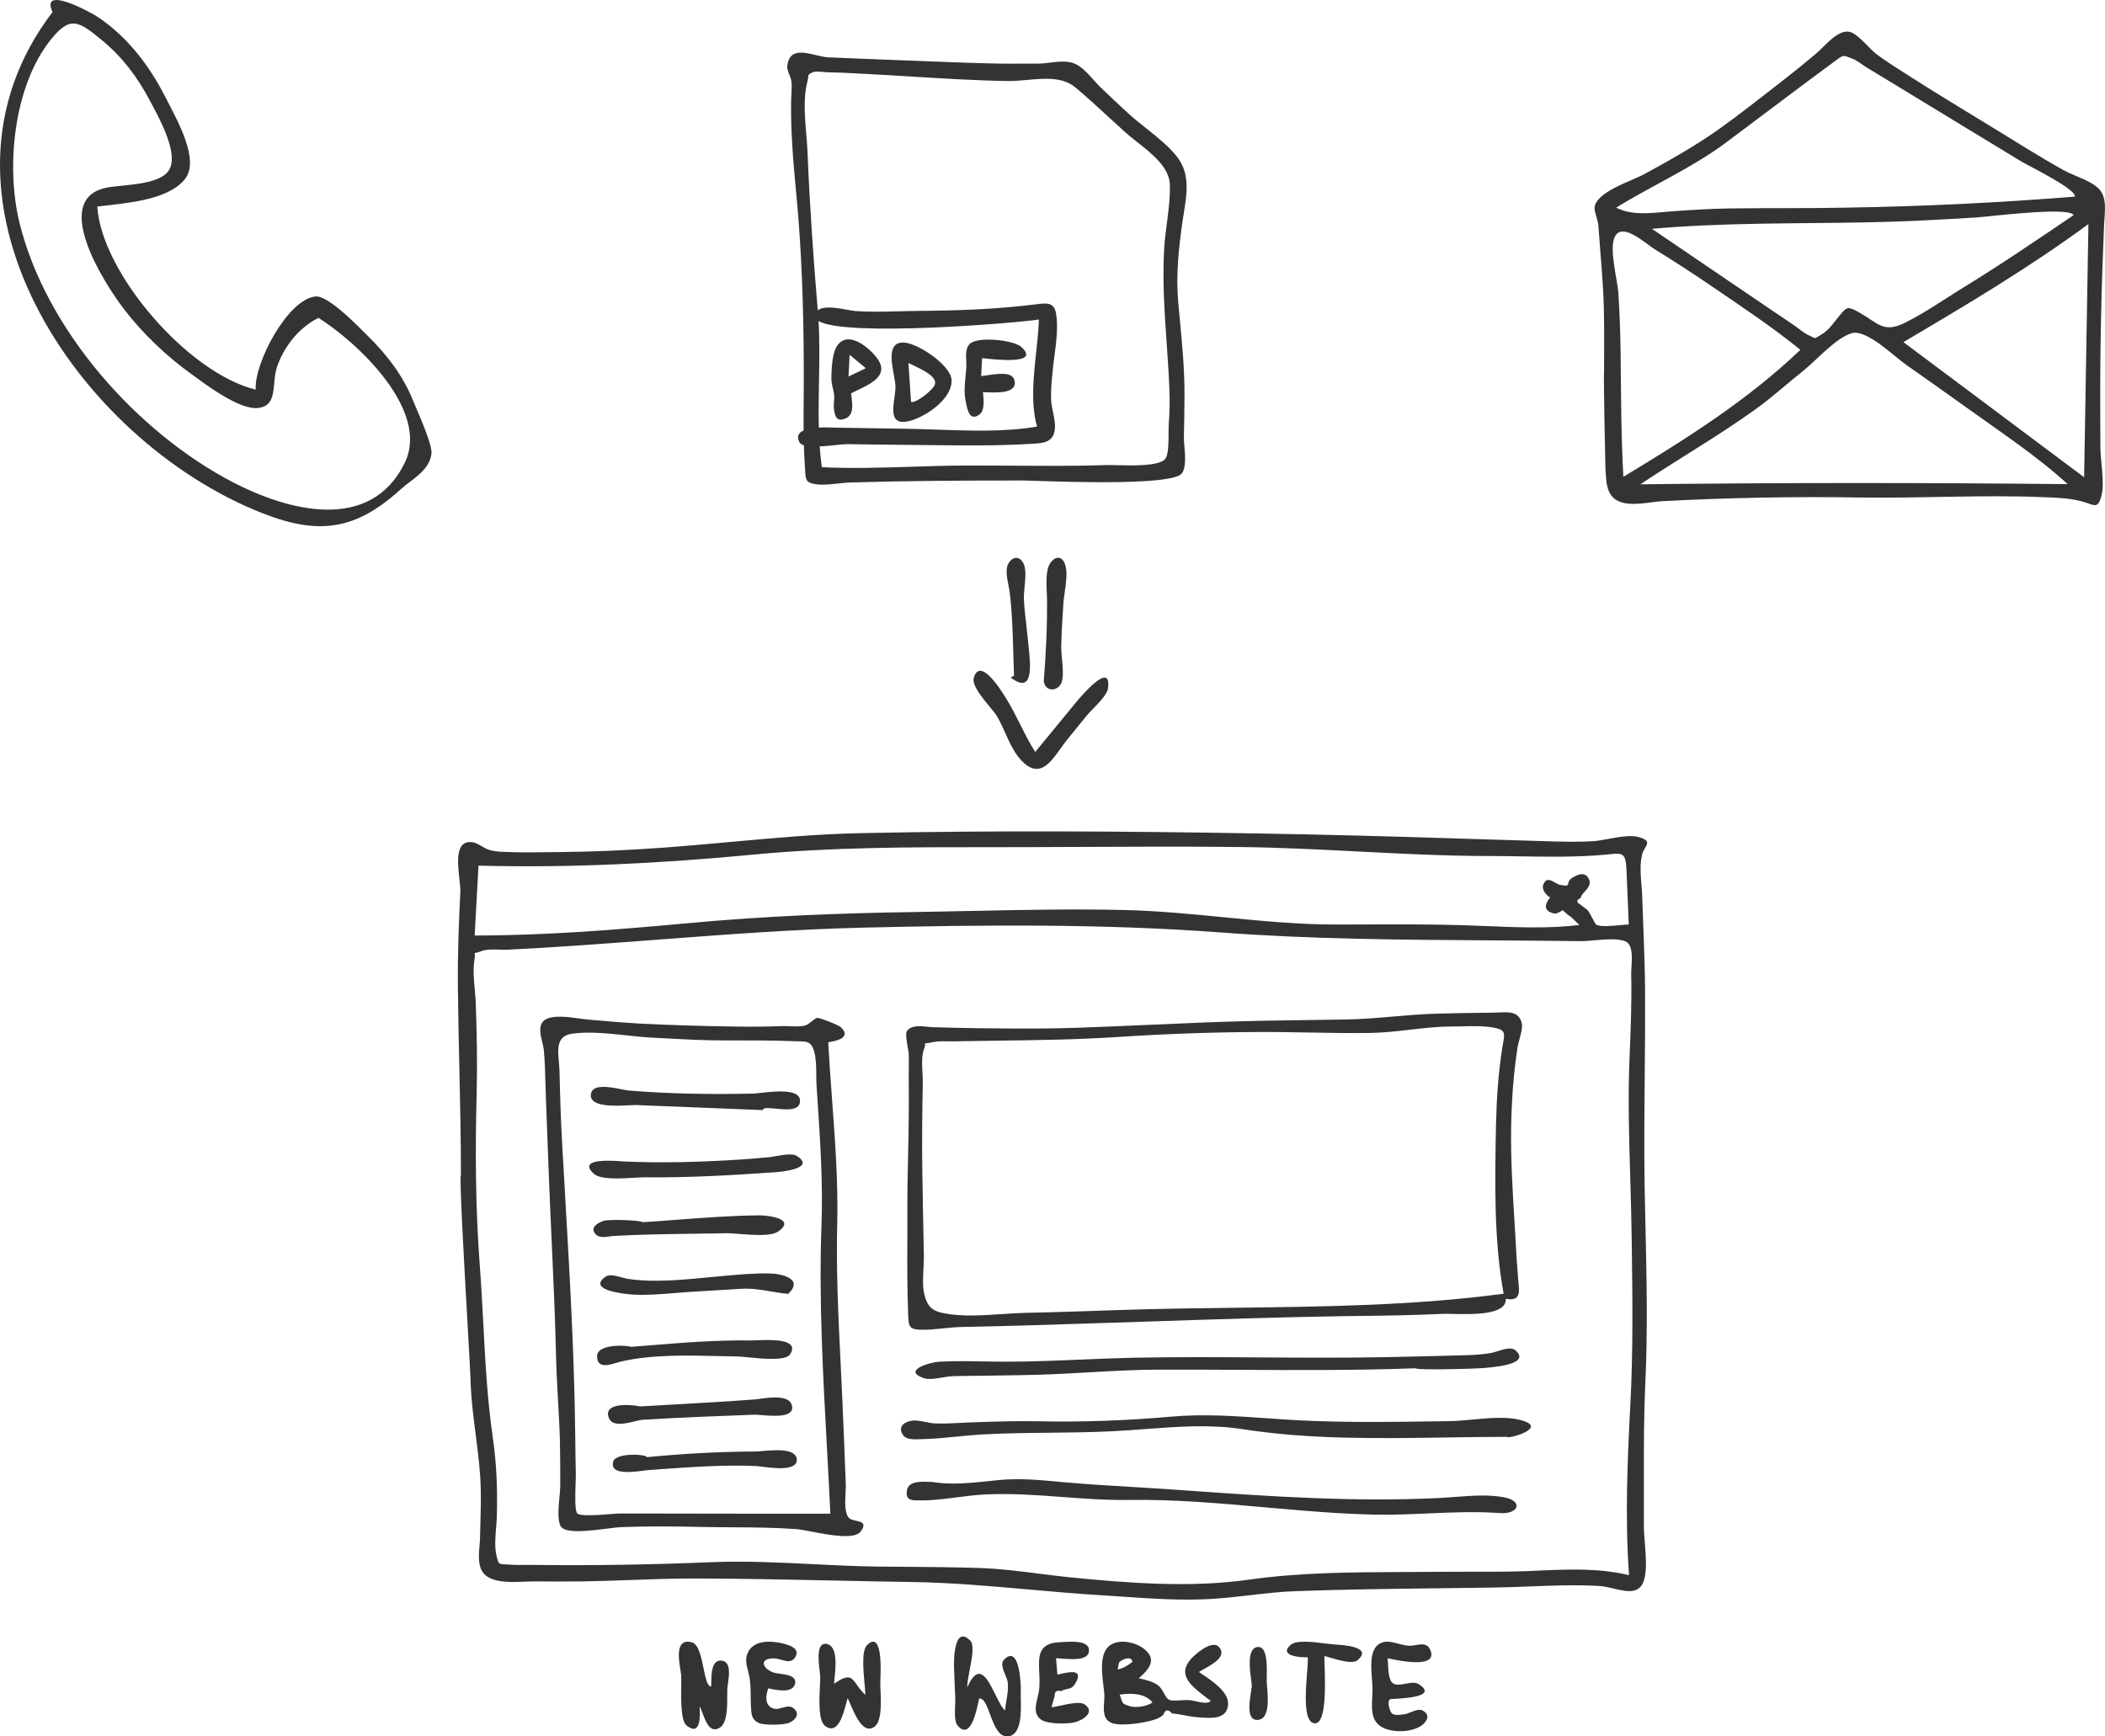 <svg width="400" height="330" viewBox="0 0 400 330" fill="none" xmlns="http://www.w3.org/2000/svg">
<path d="M304.808 70.794C304.808 65.402 304.925 60.039 304.604 54.677C304.458 52.17 304.254 49.663 304.05 47.157C303.934 45.671 303.846 44.155 303.7 42.639C303.613 41.794 302.972 40.249 303.001 39.55C303.176 36.461 309.879 34.508 312.532 33.05C317.341 30.427 322.062 27.775 326.521 24.627C330.544 21.771 334.391 18.711 338.296 15.68C340.599 13.902 342.872 12.066 345.087 10.2C346.719 8.83 349.255 5.508 351.499 6.062C353.073 6.441 355.347 9.384 356.6 10.317C358.611 11.803 360.768 13.144 362.866 14.485C367.879 17.691 372.98 20.78 378.051 23.87C382.685 26.697 387.29 29.64 392.041 32.293C393.935 33.371 397.316 34.304 398.861 35.907C400.493 37.597 399.91 40.57 399.823 42.756C399.327 54.181 399.065 65.519 399.094 76.944C399.094 79.596 399.123 82.248 399.123 84.901C399.123 87.64 399.998 91.721 399.298 94.315C398.686 96.588 398.074 96.093 396.325 95.51C393.79 94.664 391.108 94.606 388.427 94.49C376.856 93.994 365.227 94.723 353.656 94.548C341.065 94.344 328.474 94.577 315.883 95.247C313.406 95.393 309.763 96.355 307.431 95.189C305.099 94.023 305.245 91.254 305.07 89.039C305.012 87.495 304.691 70.794 304.808 70.794ZM394.285 37.364C394.489 35.907 385.716 31.651 384.055 30.661C380.179 28.3 376.273 25.939 372.397 23.578C368.52 21.217 364.644 18.857 360.768 16.496C358.727 15.242 356.658 13.989 354.618 12.765C353.773 12.241 352.811 11.424 351.878 11.104C350.159 10.492 350.45 10.317 348.701 11.599C341.794 16.671 335.003 21.859 328.125 26.988C321.596 31.885 314.047 35.178 307.11 39.463C310.287 41.066 313.872 40.453 317.399 40.191C321.217 39.9 325.035 39.667 328.882 39.608C336.198 39.521 343.513 39.608 350.8 39.463C365.431 39.229 379.741 38.53 394.285 37.364ZM392.915 92.012C386.795 86.445 379.712 81.811 373.009 76.973C369.424 74.408 365.839 71.873 362.225 69.337C359.835 67.676 354.676 62.488 351.849 63.333C348.818 64.236 345.175 68.463 342.726 70.415C339.666 72.834 336.752 75.516 333.575 77.789C326.521 82.86 318.944 87.203 311.715 92.041C338.763 91.721 365.81 91.721 392.915 92.012ZM394.023 40.891C393.323 39.2 377.905 41.182 375.515 41.328C368.52 41.765 361.525 42.144 354.501 42.261C340.978 42.523 327.396 42.29 313.901 43.485C320.984 48.294 328.095 53.132 335.178 57.941C337.13 59.252 339.083 60.593 341.036 61.905C341.852 62.459 342.726 63.275 343.63 63.683C345.291 64.411 344.504 64.499 346.078 63.595C347.681 62.663 348.672 60.972 349.721 59.777C350.946 58.349 351.091 58.145 353.277 59.369C356.92 61.438 357.911 63.391 362.021 61.322C365.664 59.515 369.045 57.154 372.513 54.997C379.8 50.538 386.911 45.729 394.023 40.891ZM308.48 90.613C320.313 83.472 332.088 76.07 342.114 66.481C336.664 62.05 330.66 58.087 324.86 54.123C321.45 51.791 317.953 49.547 314.426 47.361C312.532 46.166 308.276 42.144 306.848 45C305.711 47.274 307.344 53.074 307.519 55.609C307.781 59.427 307.897 63.275 307.956 67.093C308.043 74.991 308.043 82.773 308.48 90.613ZM396.85 42.581C385.6 50.858 373.679 57.941 361.7 65.023C373.213 73.621 384.58 82.132 396.034 90.701C396.296 74.641 396.588 58.669 396.85 42.581Z" fill="#333333"/>
<path d="M9.978 2.296C7.535 -3.049 17.539 2.525 18.516 3.182C24.179 6.955 28.377 12.443 31.424 18.446C33.608 22.733 38.064 30.393 35.132 34.052C31.769 38.225 23.374 38.626 18.487 39.254C19.264 51.831 35.736 70.953 48.586 74.04C48.298 68.895 54.738 56.805 59.97 56.347C62.5 56.119 68.45 62.436 70.06 64.008C73.51 67.409 76.528 71.354 78.368 75.841C79.202 77.899 82.192 84.388 81.99 86.188C81.588 89.504 78.339 90.99 76.011 93.106C67.588 100.709 60.66 101.738 50.023 97.593C14.405 83.673 -16.584 37.082 9.978 2.296ZM60.516 60.406C56.865 62.236 54.105 65.694 52.725 69.467C51.489 72.84 52.984 77.042 49.075 77.528C45.481 77.985 38.984 72.983 36.253 71.011C31.51 67.581 27.083 63.35 23.518 58.691C19.379 53.26 9.806 37.854 20.183 35.681C23.145 35.053 30.389 35.281 32.142 32.28C34.069 29.05 29.958 21.933 28.52 19.189C26.163 14.73 23.317 10.9 19.407 7.67C15.009 4.068 13.399 2.839 9.633 7.555C2.561 16.416 1.095 31.737 3.711 42.37C8.685 62.578 25.904 82.101 44.303 91.676C54.508 96.964 70.376 101.452 76.931 87.903C81.703 78.042 68.077 65.18 60.516 60.406Z" fill="#333333"/>
<path d="M198.345 129.44C198.752 124.185 199.013 119.046 198.955 113.763C198.95 113.455 198.934 113.094 198.916 112.7C198.838 110.939 198.731 108.522 199.419 107.288C200.348 105.605 201.916 105.459 202.468 107.521C202.845 108.871 202.571 110.79 202.322 112.528C202.207 113.333 202.098 114.098 202.061 114.75C201.887 117.508 201.713 120.295 201.655 123.053C201.646 123.56 201.713 124.272 201.788 125.058C201.956 126.834 202.16 128.985 201.597 129.991C200.755 131.472 198.577 131.414 198.345 129.44Z" fill="#333333"/>
<path d="M196.719 142.911C198.011 141.343 199.303 139.768 200.595 138.193C201.887 136.618 203.179 135.043 204.471 133.475C205.313 132.459 211.293 125.346 210.538 130.833C210.374 131.961 208.921 133.451 207.713 134.689C207.211 135.204 206.752 135.675 206.445 136.059C205.167 137.627 203.89 139.195 202.613 140.791C202.249 141.243 201.883 141.758 201.508 142.285C199.668 144.87 197.615 147.755 194.6 145.03C192.916 143.52 191.941 141.351 190.988 139.231C190.512 138.171 190.042 137.123 189.49 136.175C189.22 135.719 188.682 135.067 188.069 134.323C186.575 132.511 184.637 130.16 185.048 128.801C186.227 124.815 190.093 130.98 191.109 132.6L191.203 132.749C192.184 134.332 193.015 135.989 193.848 137.649C194.742 139.429 195.637 141.213 196.719 142.911Z" fill="#333333"/>
<path d="M192.558 124.33C192.595 125.695 192.632 127.06 192.684 128.424C192.55 128.5 192.417 128.564 192.275 128.631C192.201 128.667 192.125 128.703 192.045 128.743C196.472 132.166 195.834 126.326 195.45 122.812C195.401 122.362 195.355 121.951 195.326 121.601C195.237 120.649 195.128 119.697 195.018 118.744C194.84 117.196 194.661 115.645 194.571 114.082C194.525 113.295 194.612 112.389 194.701 111.468C194.835 110.076 194.973 108.65 194.658 107.55C194.136 105.75 192.539 105.459 191.61 107.114C191.022 108.158 191.364 109.887 191.646 111.311C191.74 111.788 191.827 112.23 191.871 112.601C192.345 116.479 192.451 120.404 192.558 124.33Z" fill="#333333"/>
<path d="M186.051 322.807C186.026 322.915 185.994 323.068 185.955 323.254C185.548 325.211 184.369 330.874 181.932 327.882C181.359 327.181 181.438 325.377 181.499 323.994C181.522 323.488 181.542 323.038 181.526 322.72C181.439 320.806 181.352 318.862 181.294 316.948C181.236 315.759 181.236 308.712 184.34 311.757C185.19 312.588 184.686 315.197 184.246 317.477C183.995 318.775 183.765 319.966 183.818 320.661C186.001 315.662 187.668 319.046 189.161 322.077C189.791 323.355 190.389 324.57 190.983 325.069C191.035 324.447 191.138 323.825 191.242 323.202C191.429 322.081 191.617 320.956 191.505 319.819C191.465 319.368 191.241 318.827 191.009 318.267C190.571 317.208 190.107 316.084 190.809 315.382C193.855 312.337 194.029 320.69 193.971 321.415C193.955 321.769 193.966 322.245 193.978 322.793C194.035 325.382 194.126 329.563 191.708 329.97C189.803 330.296 188.913 327.899 188.129 325.79C187.516 324.141 186.968 322.667 186.051 322.807Z" fill="#333333"/>
<path fill-rule="evenodd" clip-rule="evenodd" d="M216.394 318.944C216.49 318.967 216.587 318.99 216.685 319.013C217.833 319.283 219.114 319.583 220.049 320.278C220.537 320.64 220.862 321.231 221.164 321.781C221.42 322.245 221.658 322.678 221.964 322.917C222.431 323.272 223.392 323.206 224.389 323.137C224.939 323.099 225.501 323.061 225.996 323.091C226.243 323.107 226.622 323.191 227.054 323.286C228.196 323.537 229.699 323.868 230.057 323.236C229.862 323.088 229.667 322.94 229.473 322.794C226.03 320.194 222.946 317.865 227.504 314.159C228.607 313.26 231.217 311.433 232.03 313.666C232.543 315.113 230.239 316.391 228.73 317.228C228.364 317.431 228.044 317.608 227.823 317.755C228.028 317.898 228.258 318.053 228.506 318.22C230.475 319.548 233.544 321.617 233.364 323.962C233.146 326.767 230.241 326.554 228.11 326.397L228.109 326.397C227.972 326.387 227.838 326.377 227.707 326.369C226.865 326.324 225.992 326.16 225.132 325.997C224.304 325.841 223.486 325.686 222.718 325.644C221.993 324.774 221.442 324.861 221.064 325.876C220.542 326.34 219.962 326.659 219.295 326.833C217.525 327.442 213.029 328.109 211.318 327.471C209.584 326.807 209.698 325.102 209.807 323.473C209.846 322.894 209.884 322.324 209.838 321.815C209.804 321.41 209.746 320.944 209.684 320.44C209.382 317.988 208.97 314.64 210.534 313.028C212.188 311.317 215.553 311.984 217.264 313.26C219.962 315.29 218.454 317.175 216.394 318.944ZM219.005 323.555C217.554 321.699 214.857 321.786 212.768 322.047C212.895 322.387 212.981 322.658 213.052 322.878C213.336 323.769 213.357 323.833 214.683 324.252C215.988 324.629 217.903 324.281 219.005 323.555ZM215.176 315.841C215.118 314.913 214.073 315.087 213.377 315.435C212.624 315.789 212.598 315.974 212.512 316.584C212.485 316.773 212.453 317.003 212.391 317.291C213.464 317.03 214.305 316.537 215.176 315.841Z" fill="#333333"/>
<path d="M162.801 320.16C161.782 318.72 161.299 318.038 158.493 319.991C158.507 319.724 158.543 319.369 158.585 318.957C158.811 316.725 159.206 312.838 157.101 312.422C155.113 312.062 155.518 315.519 155.752 317.519C155.801 317.941 155.843 318.298 155.853 318.541C155.874 318.992 155.84 319.695 155.8 320.523C155.673 323.16 155.486 327.054 156.811 328.025C159.205 329.777 160.234 325.86 160.809 323.67C160.91 323.286 160.997 322.955 161.075 322.717C161.212 322.981 161.377 323.369 161.57 323.822C162.48 325.957 164.001 329.525 166.035 328.257C167.587 327.313 167.43 323.72 167.322 321.233C167.29 320.512 167.263 319.884 167.283 319.44C167.284 319.393 167.288 319.319 167.292 319.223C167.368 317.615 167.743 309.698 164.759 312.654C163.698 313.693 164.043 317.382 164.286 319.982C164.369 320.865 164.44 321.623 164.44 322.108C163.691 321.418 163.204 320.729 162.801 320.16Z" fill="#333333"/>
<path d="M263.76 316.322C263.84 317.824 263.931 319.537 264.838 319.991C265.482 320.299 266.309 320.141 267.135 319.983C268.021 319.813 268.906 319.644 269.567 320.049C273.301 322.416 267.013 322.75 264.839 322.866C264.429 322.888 264.165 322.902 264.142 322.92C263.475 323.471 264.171 325.385 264.519 325.646C265.045 326.04 265.974 325.911 266.64 325.819C266.71 325.809 266.777 325.8 266.84 325.791C267.195 325.75 267.621 325.58 268.066 325.403C268.858 325.089 269.708 324.751 270.321 325.066C272.091 326.024 270.93 327.503 269.741 328.17C268 329.127 265.39 329.243 263.533 328.634C260.511 327.65 260.63 325.171 260.757 322.527V322.526C260.787 321.898 260.817 321.259 260.806 320.629C260.796 320.198 260.754 319.685 260.708 319.126C260.492 316.489 260.194 312.845 262.779 312.103C263.708 311.845 264.738 312.117 265.762 312.387C266.465 312.573 267.165 312.758 267.826 312.77C268.183 312.778 268.583 312.711 268.991 312.643C270.041 312.468 271.141 312.284 271.685 313.35C273.646 317.245 265.896 315.614 263.927 315.2L263.926 315.2L263.925 315.199L263.919 315.198C263.825 315.178 263.744 315.161 263.678 315.148C263.716 315.501 263.737 315.904 263.76 316.322Z" fill="#333333"/>
<path d="M135.16 319.772C135.157 320.063 135.154 320.315 135.141 320.505C134.407 320.532 134.072 318.9 133.696 317.066C133.254 314.915 132.755 312.483 131.486 312.123C128.314 311.249 128.948 315.191 129.297 317.359C129.353 317.709 129.402 318.013 129.426 318.243C129.472 318.731 129.462 319.552 129.45 320.518C129.415 323.228 129.367 327.082 130.5 327.958C133.31 330.16 133.024 325.678 132.937 324.309L132.936 324.304C133.138 324.629 133.328 325.129 133.535 325.676C134.161 327.329 134.949 329.41 136.737 328.364C138.215 327.51 138.203 324.34 138.196 322.219C138.194 321.676 138.192 321.202 138.216 320.853C138.232 320.611 138.278 320.293 138.331 319.933C138.568 318.312 138.928 315.841 137.172 315.604C135.204 315.333 135.176 318.149 135.16 319.772Z" fill="#333333"/>
<path d="M200.671 315.137L200.932 318.269C201.029 318.246 201.131 318.221 201.239 318.195C203.035 317.759 206.157 317 204.268 320.038C203.797 320.788 203.294 320.888 202.76 320.993C202.406 321.063 202.039 321.135 201.658 321.401C200.787 321.169 200.381 321.488 200.41 322.329C200.207 323.054 200.004 323.779 199.801 324.475C200.18 324.435 200.744 324.312 201.386 324.172C203.056 323.808 205.25 323.33 206.067 323.895C208.243 325.374 205.777 326.882 204.326 327.288C202.992 327.665 199.163 327.694 197.887 326.853C196.376 325.815 196.786 324.144 197.163 322.604C197.249 322.251 197.334 321.905 197.393 321.575C197.599 320.352 197.539 319.077 197.483 317.872C197.34 314.817 197.219 312.216 201.484 312.091C201.627 312.085 201.801 312.075 201.998 312.062C203.752 311.953 207.299 311.731 206.908 313.947C206.626 315.594 203.616 315.352 201.745 315.202C201.309 315.167 200.935 315.137 200.671 315.137Z" fill="#333333"/>
<path d="M147.18 324.744C145.381 324.338 145.381 322.569 145.99 320.857C146.088 320.877 146.197 320.9 146.314 320.924C147.763 321.229 150.557 321.816 151.067 320.045C151.455 318.516 149.567 318.267 148.227 318.09C147.966 318.056 147.726 318.024 147.528 317.986C145.062 317.522 143.844 315.086 147.18 315.173C147.579 315.182 148.015 315.308 148.455 315.434C149.42 315.712 150.4 315.994 151.038 315.057C152.256 313.288 149.907 312.592 148.63 312.302C146.367 311.78 143.09 311.664 142.045 314.216C141.573 315.339 141.867 316.479 142.158 317.61C142.243 317.94 142.328 318.268 142.393 318.595C142.63 319.859 142.639 321.068 142.647 322.306C142.651 322.887 142.656 323.475 142.683 324.077C142.69 324.189 142.695 324.299 142.701 324.407C142.77 325.784 142.824 326.851 144.25 327.47C145.294 327.905 148.92 327.847 149.965 327.412C151.299 326.832 152.169 325.469 150.574 324.512C150 324.167 149.323 324.361 148.655 324.552C148.142 324.699 147.633 324.844 147.18 324.744Z" fill="#333333"/>
<path d="M248.506 314.951C247.375 315.038 242.792 314.748 245.257 312.602C246.349 311.642 249.542 312.045 251.884 312.34C252.655 312.437 253.334 312.523 253.815 312.544L253.834 312.545C254.959 312.606 261.078 312.936 257.934 315.532C256.995 316.287 254.375 315.506 252.728 315.016C252.289 314.885 251.919 314.774 251.668 314.719C251.658 315.063 251.678 315.682 251.703 316.469C251.823 320.194 252.063 327.677 249.812 327.509C247.646 327.338 248.08 321.713 248.371 317.937C248.474 316.605 248.559 315.503 248.506 314.951Z" fill="#333333"/>
<path d="M237.775 319.43C237.83 319.832 237.875 320.158 237.889 320.365C237.87 320.601 237.812 320.953 237.743 321.373C237.409 323.419 236.811 327.078 239.05 326.861C241.285 326.664 240.962 322.787 240.775 320.547C240.741 320.142 240.712 319.79 240.703 319.523C240.693 319.323 240.701 319.003 240.71 318.61C240.756 316.676 240.844 312.974 239.108 312.998C236.886 313.022 237.479 317.297 237.775 319.43Z" fill="#333333"/>
<path fill-rule="evenodd" clip-rule="evenodd" d="M172.884 79.995C175.962 79.182 181.1 75.728 180.81 72.099C180.491 69.312 174.684 65.45 172.042 65.131C168.669 64.726 169.337 68.416 169.851 71.247C170 72.07 170.136 72.82 170.155 73.376C170.183 73.976 170.075 74.743 169.963 75.546C169.606 78.082 169.201 80.966 172.884 79.995ZM177.675 72.999C177.413 74.073 173.929 76.773 173.117 76.366C173.014 74.661 172.897 72.955 172.775 71.187C172.725 70.458 172.674 69.718 172.623 68.963C172.864 69.104 173.232 69.28 173.663 69.485C175.359 70.294 178.022 71.563 177.675 72.999Z" fill="#333333"/>
<path d="M186.616 68.063L186.442 71.46C186.761 71.442 187.195 71.377 187.687 71.305C189.569 71.026 192.305 70.621 192.742 72.186C193.489 74.775 189.622 74.631 187.609 74.556C187.276 74.543 186.993 74.533 186.79 74.537C186.8 74.672 186.814 74.82 186.828 74.978C186.938 76.21 187.101 78.029 186.123 78.776C184.282 80.142 183.835 77.92 183.545 76.481C183.533 76.422 183.521 76.364 183.51 76.308C183.168 74.575 183.314 73.126 183.473 71.554C183.53 70.993 183.588 70.416 183.626 69.805C183.65 69.435 183.63 69.019 183.609 68.587C183.553 67.457 183.493 66.219 184.207 65.421C185.6 63.853 192.597 64.608 194.048 65.915C197.833 69.297 189.334 68.361 187.043 68.108C186.856 68.088 186.71 68.072 186.616 68.063Z" fill="#333333"/>
<path fill-rule="evenodd" clip-rule="evenodd" d="M161.824 75.576C161.789 75.283 161.755 75.001 161.736 74.74C162.113 74.544 162.528 74.346 162.957 74.142C165.702 72.833 169.028 71.248 166.643 68.034C164.988 65.857 160.836 62.489 158.891 66.031C158.194 67.279 158.049 69.718 157.991 71.14C157.933 72.476 158.078 73.085 158.397 74.363C158.575 75.089 158.528 75.699 158.482 76.306C158.444 76.792 158.407 77.276 158.485 77.818C158.659 79.037 158.92 80.256 160.662 79.531C162.217 78.875 162.003 77.08 161.824 75.576ZM161.79 71.288C161.611 71.373 161.429 71.458 161.243 71.547C161.288 70.783 161.317 70.119 161.347 69.444C161.375 68.811 161.404 68.169 161.446 67.424C161.947 67.838 162.383 68.203 162.806 68.556C163.363 69.022 163.896 69.468 164.523 69.979C163.486 70.486 162.669 70.872 161.79 71.288Z" fill="#333333"/>
<path fill-rule="evenodd" clip-rule="evenodd" d="M193.555 91.318C182.871 91.318 172.217 91.376 161.533 91.695C160.82 91.716 160.03 91.804 159.221 91.893C157.823 92.048 156.371 92.209 155.175 92.043C153.138 91.775 153.105 91.235 152.998 89.439C152.989 89.29 152.98 89.133 152.969 88.966C152.865 87.526 152.798 86.08 152.757 84.631C152.359 84.506 152.066 84.321 151.923 84.059C151.313 82.909 151.778 82.217 152.706 81.805C152.686 79.716 152.703 77.626 152.72 75.545C152.726 74.762 152.732 73.981 152.736 73.202C152.766 62.634 152.533 52.067 151.72 41.528C151.579 39.746 151.413 37.968 151.248 36.19C150.971 33.216 150.694 30.242 150.53 27.244C150.356 24.573 150.298 21.903 150.327 19.232C150.336 18.858 150.358 18.472 150.381 18.083C150.433 17.204 150.486 16.303 150.385 15.457C150.336 15.066 150.169 14.639 150 14.209C149.768 13.616 149.534 13.017 149.601 12.496C149.99 9.257 152.628 9.889 155.065 10.473C155.904 10.674 156.719 10.87 157.411 10.899C163.014 11.132 168.617 11.364 174.22 11.567C175.133 11.602 176.045 11.638 176.957 11.673C181.379 11.846 185.788 12.018 190.217 12.09C191.805 12.109 193.406 12.103 195.002 12.096C195.799 12.093 196.595 12.09 197.387 12.09C198.033 12.081 198.744 11.995 199.476 11.907C201.047 11.718 202.718 11.517 204.065 12.032C205.458 12.559 206.682 13.931 207.793 15.176C208.21 15.644 208.612 16.093 209 16.474C210.771 18.186 212.571 19.87 214.4 21.554C215.419 22.491 216.585 23.417 217.771 24.359C219.928 26.074 222.154 27.842 223.69 29.828C226.159 33.017 225.552 36.776 224.958 40.459C224.881 40.933 224.805 41.406 224.735 41.876C223.98 47.073 223.429 52.241 223.893 57.495C223.981 58.449 224.071 59.397 224.161 60.341C224.639 65.352 225.108 70.269 225.084 75.35L225.084 75.356C225.055 77.967 225.026 80.578 224.968 83.189C224.96 83.596 225.007 84.158 225.061 84.791C225.213 86.596 225.413 88.98 224.532 90.011C222.694 92.221 203.913 91.616 196.521 91.378C194.688 91.319 193.555 91.283 193.555 91.318ZM156.162 88.792C155.982 87.482 155.853 86.165 155.76 84.842C156.804 84.794 157.905 84.678 158.857 84.579L158.858 84.578C159.776 84.482 160.555 84.4 161.01 84.408L161.013 84.408C164.96 84.466 168.908 84.524 172.855 84.553C174.246 84.564 175.638 84.579 177.031 84.595C183.165 84.665 189.308 84.734 195.413 84.379C195.579 84.37 195.743 84.361 195.906 84.353C198.256 84.232 200.274 84.129 200.464 81.36C200.529 80.423 200.315 79.388 200.103 78.359C199.933 77.538 199.764 76.72 199.739 75.96C199.659 74.282 199.823 72.604 199.985 70.949C200 70.8 200.014 70.651 200.029 70.502C200.111 69.64 200.231 68.726 200.353 67.786C200.705 65.087 201.084 62.179 200.697 59.702C200.328 57.404 198.961 57.573 196.921 57.826L196.777 57.844C189.084 58.802 181.855 59.034 174.104 59.092C172.936 59.101 171.764 59.132 170.589 59.163C167.936 59.232 165.272 59.302 162.636 59.121C162.26 59.097 161.708 58.996 161.07 58.879C159.175 58.534 156.513 58.048 155.396 58.992C154.559 49.105 153.867 39.075 153.462 29.16C153.423 28.031 153.32 26.806 153.213 25.539C152.931 22.181 152.624 18.532 153.404 15.603C153.53 15.156 153.553 14.866 153.569 14.656C153.601 14.238 153.608 14.141 154.362 13.774C154.868 13.511 155.739 13.6 156.505 13.678C156.84 13.713 157.155 13.745 157.411 13.745C159.254 13.768 161.08 13.864 162.916 13.961C163.393 13.986 163.87 14.011 164.349 14.035C167.265 14.184 170.183 14.364 173.103 14.544C179.254 14.922 185.41 15.301 191.552 15.399C192.694 15.415 193.915 15.303 195.157 15.19C198.462 14.887 201.907 14.572 204.355 16.619C206.523 18.438 208.613 20.361 210.703 22.283C211.748 23.244 212.794 24.206 213.848 25.154C214.502 25.743 215.275 26.352 216.083 26.989C218.905 29.211 222.161 31.776 222.297 35.025C222.384 37.44 222.06 39.929 221.738 42.404C221.526 44.033 221.315 45.656 221.222 47.247C220.871 53.304 221.282 59.243 221.694 65.204L221.694 65.206C221.895 68.102 222.096 71.004 222.21 73.927C222.297 76.134 222.268 78.34 222.093 80.547C222.061 80.923 222.06 81.503 222.059 82.171C222.056 83.922 222.051 86.275 221.484 87.137C220.502 88.609 215.326 88.483 212.254 88.407C211.51 88.389 210.888 88.374 210.481 88.385C204.499 88.579 198.491 88.54 192.492 88.501L192.49 88.501C189.493 88.482 186.498 88.463 183.51 88.472C180.091 88.483 176.668 88.592 173.246 88.701C167.543 88.882 161.841 89.064 156.162 88.792ZM158.397 81.26C157.764 81.237 156.696 81.198 155.595 81.259C155.521 78.36 155.573 75.442 155.626 72.523C155.695 68.67 155.764 64.816 155.542 61.003C160.629 64.09 193.35 61.382 197.416 60.718C197.354 62.671 197.13 64.763 196.901 66.903C196.384 71.732 195.841 76.805 197.068 81.069C191.048 82.105 184.434 81.874 178.062 81.651C175.86 81.574 173.687 81.498 171.578 81.476C169.444 81.447 167.31 81.41 165.176 81.374C163.042 81.338 160.909 81.302 158.775 81.272C158.678 81.27 158.55 81.266 158.397 81.26Z" fill="#333333"/>
<path fill-rule="evenodd" clip-rule="evenodd" d="M286.138 246.823C286.327 249.936 279.887 249.792 276.047 249.706C275.16 249.687 274.412 249.67 273.916 249.697C268.666 249.963 263.416 250.028 258.166 250.092C257.116 250.105 256.066 250.118 255.016 250.133C242.794 250.336 230.573 250.742 218.351 251.149L218.349 251.149C215.674 251.233 213 251.321 210.327 251.408C201.078 251.711 191.839 252.014 182.582 252.194C181.476 252.22 180.351 252.336 179.226 252.452L179.225 252.452C177.869 252.592 176.511 252.732 175.179 252.716C172.674 252.688 172.653 252.088 172.568 249.614L172.566 249.552C172.383 245.04 172.399 240.485 172.416 235.938C172.423 233.99 172.43 232.042 172.421 230.101C172.404 226.603 172.48 223.126 172.557 219.645C172.608 217.318 172.659 214.99 172.682 212.653C172.711 210.098 172.711 207.543 172.682 204.959C172.682 204.446 172.689 203.933 172.695 203.421C172.708 202.395 172.721 201.369 172.682 200.343C172.673 200.12 172.599 199.686 172.51 199.173C172.311 198.017 172.043 196.46 172.305 196.017C173.038 194.811 174.85 194.992 176.25 195.132C176.568 195.164 176.866 195.194 177.124 195.205C180.056 195.292 183.018 195.379 185.95 195.408C186.472 195.413 186.994 195.418 187.517 195.423C193.265 195.478 199.014 195.534 204.762 195.321C209.406 195.167 214.039 194.96 218.671 194.752C225.392 194.452 232.109 194.152 238.846 194.014C242.581 193.937 246.316 193.885 250.051 193.834H250.055C251.921 193.808 253.789 193.782 255.655 193.753C258.707 193.707 261.719 193.448 264.728 193.189C267.387 192.96 270.043 192.731 272.726 192.65C275.513 192.563 278.3 192.525 281.087 192.486C282.016 192.474 282.945 192.461 283.874 192.447C284.208 192.442 284.544 192.428 284.874 192.413C286.866 192.326 288.689 192.246 289.187 194.537C289.345 195.247 288.993 196.562 288.696 197.668C288.557 198.189 288.43 198.664 288.374 199.008C288.113 200.75 287.88 202.492 287.706 204.262C287.387 207.514 287.213 210.795 287.155 214.046C287.049 220.16 287.425 226.274 287.801 232.366L287.804 232.415C287.839 232.989 287.874 233.563 287.909 234.136C287.944 234.74 287.978 235.344 288.012 235.948L288.012 235.949C288.146 238.364 288.281 240.779 288.49 243.194C288.501 243.296 288.512 243.398 288.522 243.499C288.747 245.605 288.937 247.377 286.138 246.823ZM284.27 214.139L284.28 213.582C284.397 208.733 284.716 203.914 285.471 199.124C285.524 198.786 285.579 198.479 285.63 198.2C285.967 196.341 286.084 195.695 283.787 195.292C281.898 194.948 279.788 195.001 277.76 195.053C277.045 195.071 276.34 195.088 275.658 195.088C273.037 195.103 270.447 195.401 267.852 195.699C265.388 195.982 262.919 196.265 260.416 196.308C256.468 196.366 252.52 196.295 248.571 196.224C246.597 196.188 244.623 196.153 242.649 196.134C232.459 196.075 222.269 196.424 212.107 197.092C204.507 197.583 196.891 197.681 189.27 197.78C186.528 197.815 183.786 197.851 181.043 197.904C180.689 197.913 180.317 197.906 179.938 197.899C179.044 197.883 178.114 197.866 177.298 198.05C176.297 198.28 175.925 198.268 175.803 198.264C175.769 198.263 175.755 198.263 175.751 198.269C175.749 198.273 175.753 198.28 175.759 198.293C175.792 198.359 175.894 198.563 175.643 199.182C175.104 200.51 175.202 202.312 175.291 203.953C175.327 204.608 175.361 205.238 175.353 205.801C175.237 211.52 175.179 217.211 175.266 222.901L175.27 223.15C175.356 228.265 175.442 233.406 175.556 238.52C175.575 239.297 175.529 240.158 175.482 241.043C175.384 242.871 175.281 244.804 175.731 246.33C176.34 248.507 177.385 249.204 179.389 249.581C182.748 250.249 186.671 249.986 190.402 249.735C192.023 249.627 193.608 249.52 195.095 249.494C200.901 249.378 206.707 249.175 212.514 248.971C219.849 248.718 227.218 248.628 234.594 248.537C251.713 248.327 268.872 248.117 285.732 245.865C283.85 235.713 284.069 224.468 284.27 214.139Z" fill="#333333"/>
<path d="M122.457 223.743C130.76 223.83 138.918 223.365 147.192 222.785C148.324 222.727 155.176 222.088 151.402 219.678C150.594 219.154 148.753 219.484 147.383 219.729C146.93 219.81 146.529 219.882 146.234 219.911C144.347 220.085 142.431 220.259 140.544 220.375C133.199 220.84 125.738 221.072 118.393 220.723C118.335 220.72 118.25 220.713 118.142 220.705C116.502 220.58 109.55 220.05 112.818 223.046C114.089 224.228 117.946 223.988 120.548 223.827C121.334 223.778 122.006 223.736 122.457 223.743Z" fill="#333333"/>
<path d="M144.956 210.969L120.918 210.011C120.607 210 120.113 210.025 119.517 210.055C116.886 210.189 112.243 210.424 112.267 208.153C112.29 205.855 115.97 206.588 118.195 207.031C118.724 207.136 119.171 207.225 119.467 207.253C127.247 207.892 135.231 208.008 143.04 207.834C143.393 207.828 143.949 207.767 144.616 207.694C147.3 207.399 151.779 206.908 152.011 209.024C152.226 211.171 149.508 210.903 147.384 210.694C146.061 210.564 144.968 210.456 144.956 210.969Z" fill="#333333"/>
<path d="M122.736 255.737L122.732 255.737C121.78 255.815 120.827 255.892 119.873 255.968C119.873 255.736 113.399 255.155 113.457 257.797C113.505 260.119 115.709 259.439 117.199 258.979L117.2 258.979C117.498 258.887 117.768 258.804 117.986 258.755C123.88 257.405 130.625 257.57 136.87 257.724L136.871 257.724C138.008 257.752 139.129 257.779 140.224 257.797C140.619 257.804 141.279 257.869 142.077 257.949C144.863 258.226 149.341 258.67 150.153 257.362C152.024 254.369 146.351 254.611 143.796 254.721C143.377 254.739 143.042 254.753 142.837 254.749C136.102 254.647 129.435 255.191 122.736 255.737Z" fill="#333333"/>
<path d="M146.436 245.427C144.601 245.116 142.788 244.808 140.747 244.936C139.108 245.036 137.461 245.136 135.814 245.235L135.736 245.24C134.056 245.342 132.375 245.444 130.702 245.546C129.856 245.603 129.006 245.673 128.155 245.743C125.559 245.956 122.946 246.17 120.367 246.039C119.119 245.981 111.338 245.255 115.083 242.613C115.774 242.111 117.131 242.485 118.225 242.786C118.648 242.903 119.031 243.008 119.322 243.049C121.267 243.339 123.241 243.426 125.186 243.397C128.134 243.373 131.04 243.094 133.958 242.814L133.963 242.814C134.463 242.766 134.963 242.718 135.463 242.672C135.869 242.635 136.275 242.597 136.682 242.559C139.8 242.27 142.956 241.978 146.089 242.004C148.586 242.033 152.795 243.049 149.776 245.894C148.62 245.797 147.524 245.611 146.436 245.427Z" fill="#333333"/>
<path d="M128.806 231.799C126.567 231.969 124.333 232.138 122.109 232.278C122.08 231.93 115.693 231.639 114.618 232.046C113.457 232.452 112.006 233.381 113.254 234.63C113.883 235.258 114.946 235.106 115.838 234.977C116.1 234.94 116.347 234.904 116.564 234.891C121.666 234.601 126.784 234.532 131.906 234.464C133.952 234.437 136 234.41 138.047 234.368C138.651 234.36 139.524 234.429 140.511 234.506C143.131 234.71 146.552 234.977 147.86 234.049C151.46 231.552 145.741 230.972 144.376 230.972C139.206 231.012 133.993 231.407 128.806 231.799Z" fill="#333333"/>
<path d="M121.586 267.291C123.796 267.158 126.011 267.034 128.227 266.909C133.293 266.624 138.37 266.339 143.418 265.955C143.652 265.937 143.972 265.893 144.349 265.842C146.357 265.568 149.96 265.078 150.473 267.058C151.101 269.454 147.069 269.129 144.665 268.935C144.069 268.887 143.573 268.847 143.273 268.858C136.248 269.12 129.221 269.381 122.196 269.816C121.789 269.845 121.234 269.978 120.616 270.125C118.762 270.568 116.346 271.144 115.693 269.468C114.357 266.042 121.586 267.174 121.586 267.291Z" fill="#333333"/>
<path d="M143.534 275.855C136.596 275.884 129.831 276.261 122.922 276.929C122.893 276.348 116.912 276 116.506 277.829C115.918 280.328 120.024 279.788 122.297 279.488C122.717 279.433 123.075 279.386 123.328 279.368C124.136 279.312 124.944 279.256 125.752 279.199C131.732 278.777 137.698 278.357 143.708 278.613C143.928 278.627 144.273 278.672 144.698 278.727C146.914 279.015 151.304 279.585 151.402 277.539C151.521 275.184 147.235 275.557 144.805 275.769C144.269 275.816 143.823 275.855 143.534 275.855Z" fill="#333333"/>
<path fill-rule="evenodd" clip-rule="evenodd" d="M158.115 208.991C157.845 205.355 157.576 201.718 157.382 198.079C158.863 197.847 161.911 197.237 159.763 195.205C159.298 194.769 155.669 193.376 155.321 193.434C155.04 193.478 154.639 193.794 154.224 194.119C153.825 194.433 153.413 194.757 153.086 194.856C152.254 195.12 151.01 195.072 149.901 195.029C149.423 195.01 148.97 194.993 148.586 195.001C145.595 195.118 142.576 195.147 139.557 195.089C133.46 195.001 127.334 194.827 121.238 194.508C118.953 194.384 116.682 194.188 114.405 193.991C113.471 193.91 112.537 193.829 111.599 193.753C111.224 193.719 110.748 193.653 110.213 193.578C108.017 193.271 104.819 192.824 103.441 193.898C102.26 194.826 102.672 196.535 103.042 198.068C103.181 198.646 103.314 199.199 103.354 199.676C103.535 201.725 103.591 203.803 103.646 205.879C103.671 206.802 103.696 207.726 103.732 208.646C103.831 211.151 103.924 213.65 104.016 216.144L104.016 216.145L104.017 216.155C104.113 218.745 104.209 221.331 104.312 223.917C104.464 227.8 104.641 231.683 104.818 235.567C105.148 242.805 105.478 250.049 105.648 257.304C105.708 260.202 105.87 263.101 106.033 265.999L106.033 266C106.183 268.675 106.333 271.351 106.402 274.026C106.461 276.813 106.461 279.6 106.461 282.387C106.461 282.893 106.394 283.604 106.32 284.398C106.129 286.427 105.888 289.004 106.577 290.11C107.483 291.525 112.313 290.902 115.539 290.487C116.549 290.356 117.402 290.246 117.928 290.226C123.183 290.022 128.438 290.081 133.692 290.197C135.512 290.233 137.341 290.244 139.171 290.254H139.178C143.244 290.279 147.321 290.303 151.344 290.603C151.985 290.648 153.007 290.845 154.196 291.073C157.584 291.724 162.334 292.636 163.537 291.068C164.737 289.474 163.698 289.24 162.641 289.002C162.138 288.889 161.631 288.775 161.36 288.513C160.468 287.621 160.586 285.378 160.677 283.649C160.708 283.07 160.736 282.548 160.721 282.155C160.518 276.871 160.314 271.616 160.082 266.333C159.977 263.925 159.859 261.52 159.74 259.114C159.303 250.235 158.867 241.361 159.095 232.452C159.274 224.625 158.694 216.81 158.115 208.991ZM157.134 275.057C157.365 279.276 157.594 283.483 157.789 287.671H157.772C147.065 287.671 136.358 287.671 125.68 287.642H117.696C117.433 287.642 116.864 287.685 116.143 287.74C113.921 287.91 110.26 288.19 109.712 287.642C109.183 287.091 109.307 283.849 109.384 281.81C109.409 281.162 109.429 280.635 109.422 280.355C109.364 277.8 109.335 275.245 109.306 272.691C109.137 257.526 108.265 242.422 107.391 227.295L107.391 227.294C107.215 224.234 107.038 221.173 106.867 218.111C106.577 213.233 106.431 208.385 106.315 203.508C106.299 202.955 106.248 202.385 106.198 201.821C105.972 199.302 105.755 196.88 108.696 196.453C111.895 196.004 115.566 196.395 119.092 196.769C120.814 196.952 122.502 197.132 124.083 197.208C124.816 197.246 125.549 197.285 126.283 197.324L126.293 197.325L126.295 197.325C130.065 197.527 133.848 197.73 137.612 197.73C138.163 197.73 138.715 197.73 139.266 197.73C143.128 197.726 146.989 197.723 150.85 197.876C151.161 197.888 151.449 197.892 151.715 197.895C153.336 197.915 154.163 197.926 154.711 199.821C155.083 201.13 155.099 202.781 155.114 204.332C155.121 205.085 155.128 205.814 155.176 206.469C155.229 207.277 155.283 208.083 155.336 208.887C155.87 216.904 156.395 224.786 156.105 232.859C155.591 246.816 156.366 260.997 157.134 275.057Z" fill="#333333"/>
<path d="M177.008 281.632C180.78 282.243 184.576 281.833 188.352 281.426C188.567 281.403 188.782 281.379 188.997 281.356C189.133 281.342 189.269 281.327 189.404 281.313C193.624 280.882 197.446 281.246 201.657 281.648L201.801 281.661C206.29 282.068 210.809 282.336 215.329 282.604L215.33 282.604L215.331 282.604C218.556 282.796 221.782 282.987 224.997 283.229C241.226 284.39 257.426 285.494 273.684 284.681C274.608 284.632 275.554 284.56 276.51 284.486C279.579 284.249 282.759 284.004 285.703 284.535C289.535 285.203 288.635 287.816 285.006 287.555C280.426 287.223 275.866 287.422 271.307 287.621H271.306C267.89 287.771 264.475 287.92 261.055 287.845C254.177 287.69 247.281 287.077 240.387 286.463C231.77 285.696 223.155 284.929 214.575 285.058C210.332 285.125 206.139 284.814 201.95 284.502C197.081 284.14 192.216 283.779 187.285 284.013C185.473 284.089 183.622 284.329 181.772 284.568C179.411 284.873 177.051 285.178 174.772 285.145C174.7 285.145 174.628 285.146 174.555 285.146C173.365 285.152 172.113 285.159 172.305 283.49C172.431 281.487 174.818 281.566 176.387 281.618C176.614 281.625 176.824 281.632 177.008 281.632Z" fill="#333333"/>
<path d="M274.752 273.186L274.753 273.186C278.63 273.127 282.497 273.068 286.341 273.068C286.341 273.591 294.789 271.297 288.722 269.816C286.185 269.192 282.861 269.499 279.764 269.785C278.253 269.924 276.797 270.059 275.512 270.078L274.242 270.098C265.346 270.237 256.45 270.377 247.555 269.962C245.22 269.85 242.923 269.689 240.641 269.529C234.581 269.104 228.635 268.687 222.413 269.236C213.994 269.991 205.575 270.281 197.097 270.107C193.152 270.028 189.207 270.162 185.261 270.295L185.228 270.296C184.801 270.31 184.373 270.325 183.946 270.339C183.435 270.361 182.923 270.388 182.409 270.415C180.851 270.496 179.284 270.579 177.733 270.513C177.159 270.501 176.513 270.371 175.86 270.239C174.961 270.057 174.048 269.873 173.291 269.991C171.956 270.194 170.591 271.007 171.491 272.574C172.085 273.633 173.621 273.567 174.729 273.518C174.867 273.512 174.998 273.507 175.12 273.504C177.338 273.469 179.576 273.245 181.81 273.021C183.291 272.873 184.77 272.725 186.24 272.633C190.611 272.376 194.99 272.331 199.369 272.286C203.424 272.245 207.478 272.203 211.526 271.994C213.564 271.893 215.608 271.739 217.656 271.586C223.837 271.122 230.046 270.657 236.174 271.616C248.831 273.581 261.849 273.383 274.752 273.186Z" fill="#333333"/>
<path d="M268.98 260.033C257.765 260.451 246.591 260.391 235.401 260.331C230.283 260.303 225.162 260.276 220.033 260.294C215.63 260.311 211.248 260.561 206.868 260.81C203.825 260.983 200.783 261.157 197.736 261.252C194.856 261.339 191.992 261.377 189.119 261.416L189.112 261.416C188.165 261.428 187.218 261.441 186.269 261.455C185.676 261.465 185.08 261.471 184.483 261.478C183.296 261.491 182.105 261.504 180.927 261.542C180.418 261.562 179.792 261.668 179.133 261.779C177.876 261.992 176.499 262.224 175.585 261.92C171.317 260.468 176.659 258.9 178.459 258.784C181.25 258.629 184.093 258.681 186.918 258.733H186.922C188.327 258.759 189.729 258.784 191.117 258.784C195.91 258.784 200.674 258.584 205.443 258.383C208.79 258.242 212.139 258.101 215.504 258.029C223.545 257.87 231.587 257.921 239.629 257.971C247.671 258.022 255.713 258.073 263.755 257.913C268.195 257.826 272.606 257.71 277.017 257.594H277.018L277.022 257.594L277.467 257.582C279.488 257.53 281.465 257.479 283.467 257.1C283.726 257.055 284.084 256.941 284.49 256.813C285.633 256.451 287.152 255.97 287.88 256.549C291.325 259.378 283.124 259.91 281.394 260.022C281.331 260.026 281.277 260.03 281.232 260.033C280.128 260.12 269.009 260.439 268.98 260.033Z" fill="#333333"/>
<path fill-rule="evenodd" clip-rule="evenodd" d="M87.589 223.434C87.589 216.575 87.438 209.726 87.286 202.875C87.172 197.735 87.059 192.594 87.009 187.448C86.951 181.445 87.183 175.472 87.473 169.498C87.5 168.903 87.404 168.035 87.296 167.065C86.943 163.874 86.465 159.562 89.823 160.074C90.369 160.152 90.956 160.488 91.548 160.829C92.06 161.122 92.576 161.418 93.073 161.553C94.263 161.872 95.482 161.901 96.7 161.93C99.208 162.02 101.733 161.987 104.249 161.955C104.964 161.945 105.679 161.936 106.392 161.93C112.833 161.872 119.275 161.582 125.687 161.118C130.088 160.805 134.475 160.404 138.86 160.004C147.08 159.254 155.294 158.504 163.582 158.334C188.594 157.812 213.663 157.957 238.704 158.392C251.413 158.595 264.122 158.943 276.802 159.349L276.908 159.352C282.559 159.525 288.211 159.698 293.834 159.871C296.765 159.958 299.724 160.045 302.655 159.871C303.508 159.821 304.539 159.631 305.619 159.433C307.661 159.059 309.881 158.652 311.418 159.088C313.461 159.671 313.122 160.255 312.608 161.139C312.407 161.486 312.179 161.879 312.056 162.336C311.592 164.128 311.757 166.18 311.915 168.148C311.974 168.887 312.032 169.614 312.056 170.31C312.114 172.059 312.181 173.811 312.248 175.563C312.417 179.97 312.587 184.383 312.607 188.782C312.632 193.986 312.584 199.185 312.535 204.383C312.469 211.437 312.403 218.489 312.52 225.551C312.565 227.982 312.62 230.406 312.674 232.826L312.674 232.827L312.674 232.83C312.902 242.939 313.128 252.979 312.636 263.132C312.37 268.873 312.373 274.615 312.375 280.356C312.375 280.878 312.375 281.401 312.375 281.922V289.897C312.375 290.973 312.47 292.143 312.566 293.338C312.742 295.525 312.925 297.796 312.549 299.727C311.884 303.14 309.246 302.517 306.603 301.893C305.675 301.673 304.747 301.454 303.903 301.409C299.483 301.151 294.97 301.327 290.49 301.501C288.411 301.582 286.339 301.662 284.288 301.699C280.651 301.757 277.013 301.801 273.377 301.844H273.375C264.277 301.954 255.183 302.063 246.103 302.395C243.214 302.5 240.364 302.832 237.517 303.163C234.874 303.47 232.232 303.777 229.564 303.903C224.205 304.181 218.791 303.81 213.424 303.443L213.421 303.443L213.417 303.443C212.074 303.351 210.734 303.259 209.398 303.178C204.757 302.9 200.138 302.489 195.522 302.079C188.103 301.421 180.692 300.762 173.215 300.655C168.267 300.581 163.318 300.477 158.369 300.372C149.71 300.189 141.05 300.007 132.39 299.988C128.152 299.971 123.924 300.124 119.7 300.276H119.697C116.722 300.384 113.747 300.491 110.773 300.539C107.784 300.568 104.796 300.568 101.807 300.539C101.221 300.532 100.55 300.56 99.835 300.59C97.401 300.691 94.461 300.812 92.667 299.669C90.723 298.452 90.934 295.951 91.118 293.766C91.162 293.243 91.205 292.739 91.216 292.275C91.234 291.382 91.259 290.487 91.284 289.59C91.343 287.488 91.402 285.379 91.361 283.285C91.302 279.695 90.844 276.143 90.385 272.589C89.944 269.169 89.503 265.747 89.417 262.291C89.389 261.16 89.138 256.725 88.828 251.231C88.174 239.674 87.255 223.434 87.589 223.434ZM309.561 299.35C308.777 288.795 309.242 277.718 309.793 267.163C310.35 256.834 310.212 246.638 310.071 236.294V236.293L310.054 235.004C310.007 231.323 309.897 227.629 309.787 223.931C309.562 216.327 309.335 208.704 309.648 201.135C309.88 195.799 310.083 190.492 309.967 185.128C309.961 184.794 309.987 184.357 310.016 183.869C310.12 182.156 310.261 179.812 309.155 179.067C307.978 178.263 305.07 178.515 302.736 178.717C301.789 178.799 300.937 178.873 300.334 178.864C294.634 178.785 288.939 178.748 283.246 178.712C266.158 178.603 249.094 178.495 232.03 177.211C209.427 175.53 187.027 175.761 164.423 176.283C151.221 176.587 138.028 177.588 124.833 178.589C115.351 179.308 105.869 180.027 96.381 180.488C95.991 180.506 95.504 180.491 94.981 180.475C93.792 180.439 92.42 180.398 91.594 180.72C90.941 180.977 90.592 181.042 90.407 181.077C90.3 181.097 90.249 181.106 90.226 181.137C90.205 181.166 90.209 181.212 90.216 181.301C90.23 181.474 90.258 181.81 90.143 182.489C89.868 184.177 90.045 186.13 90.215 188.008C90.296 188.904 90.376 189.784 90.404 190.608C90.607 196.292 90.723 201.976 90.578 207.688C90.288 218.678 90.346 229.755 91.187 240.717C91.455 244.285 91.644 247.872 91.834 251.464C92.218 258.759 92.604 266.072 93.654 273.281C94.379 278.24 94.553 283.227 94.408 288.215C94.391 288.872 94.332 289.591 94.271 290.336C94.129 292.087 93.975 293.976 94.321 295.522L94.347 295.633C94.546 296.493 94.639 296.896 94.892 297.093C95.115 297.266 95.461 297.281 96.111 297.309C96.336 297.318 96.598 297.329 96.903 297.349C97.883 297.423 98.898 297.415 99.903 297.406C100.476 297.402 101.046 297.397 101.604 297.407C112.862 297.552 124.004 297.349 135.262 296.885C141.651 296.622 148.082 296.943 154.504 297.263C158.699 297.472 162.891 297.68 167.064 297.726C168.464 297.739 169.863 297.749 171.26 297.759L171.269 297.759C176.184 297.794 181.089 297.829 186.011 297.987C189.821 298.101 193.568 298.578 197.326 299.056C199.293 299.306 201.263 299.557 203.247 299.756C214.302 300.858 226.198 301.786 237.224 300.22C247.07 298.824 257.009 298.791 266.936 298.757C269.385 298.749 271.832 298.741 274.277 298.712C276.134 298.695 277.996 298.698 279.86 298.701C284.287 298.709 288.727 298.716 293.138 298.451C298.796 298.219 303.961 298.045 309.561 299.35ZM90.926 164.51C90.81 166.729 90.687 168.94 90.563 171.151C90.44 173.362 90.317 175.573 90.201 177.791C103.78 177.791 117.244 176.689 130.794 175.443C145.186 174.109 159.52 173.529 173.97 173.326C177.486 173.272 180.992 173.198 184.492 173.124L184.493 173.124C194.223 172.919 203.912 172.714 213.663 172.949C219.945 173.085 226.207 173.698 232.471 174.312C239.575 175.007 246.682 175.704 253.821 175.704C255.801 175.704 257.78 175.696 259.757 175.689H259.758C265.692 175.667 271.623 175.646 277.585 175.819C279.219 175.865 280.88 175.933 282.555 176.002C288.41 176.242 294.446 176.489 300.131 175.791C299.908 175.597 299.676 175.365 299.436 175.126C298.957 174.647 298.448 174.138 297.925 173.848C297.766 173.703 297.599 173.558 297.432 173.413C297.265 173.268 297.098 173.123 296.939 172.978C296.504 173.297 296.01 173.529 295.488 173.645C293.602 173.268 293.196 172.253 294.56 170.571C293.805 170.107 292.877 169.092 293.283 168.077C293.818 166.76 294.676 167.254 295.491 167.725C295.825 167.917 296.151 168.105 296.446 168.164C297.902 168.445 297.933 168.274 298.003 167.892C298.056 167.604 298.131 167.196 298.854 166.772C299.695 166.279 301.059 165.554 301.843 166.888C302.467 167.953 301.777 168.728 301.143 169.439C300.775 169.852 300.427 170.243 300.363 170.658C299.521 171.064 299.492 171.47 300.276 171.876C300.711 172.224 301.146 172.572 301.61 172.891C301.882 173.162 302.293 173.941 302.647 174.612L302.648 174.613L302.648 174.614C302.938 175.163 303.189 175.638 303.293 175.704C304.002 176.183 306.256 175.973 307.93 175.817C308.585 175.756 309.152 175.704 309.503 175.704L309.068 165.264C308.912 162.037 308.32 162.097 305.796 162.354C305.485 162.385 305.145 162.42 304.773 162.452C299.529 162.911 294.255 162.829 288.983 162.747C286.933 162.715 284.884 162.684 282.837 162.684C274.554 162.668 266.278 162.244 258.002 161.82C250.537 161.438 243.071 161.055 235.599 160.973C225.566 160.86 215.532 160.906 205.498 160.952C200.096 160.977 194.693 161.002 189.29 161.002L187.596 161.001C172.655 160.999 157.942 160.997 143.068 162.423C125.716 164.075 108.307 164.974 90.926 164.51Z" fill="#333333"/>
</svg>
